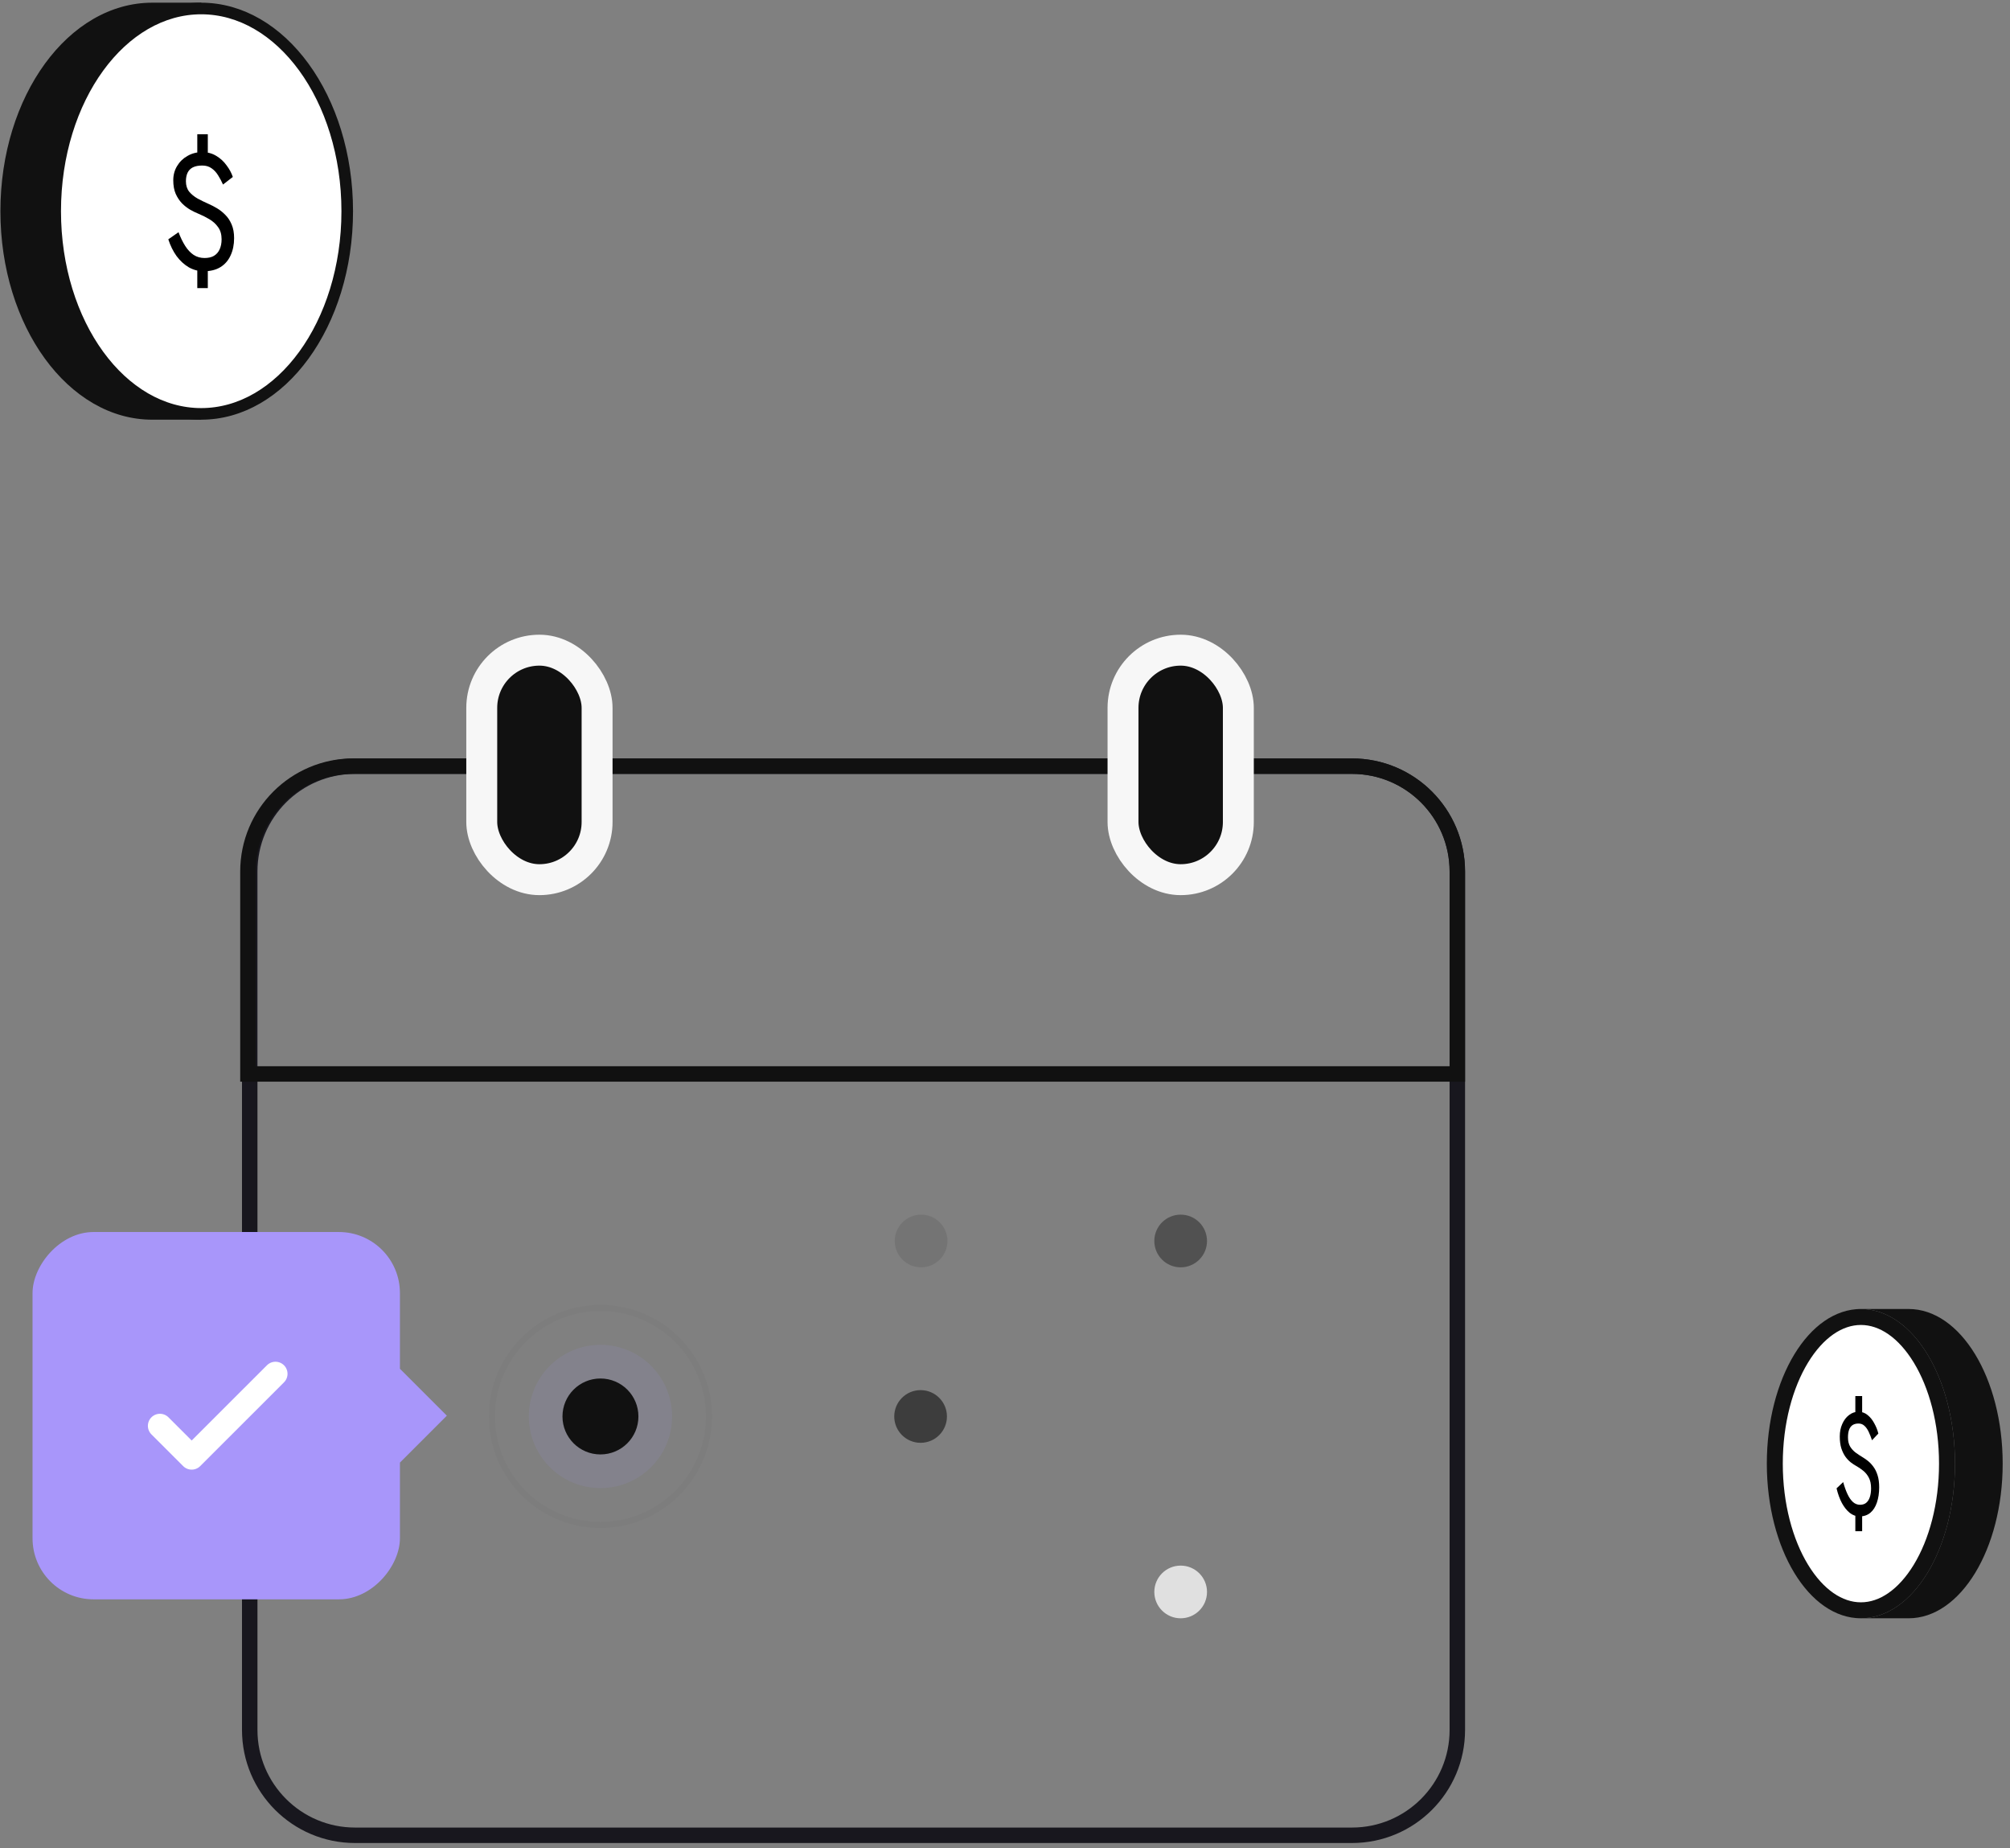 <svg xmlns="http://www.w3.org/2000/svg" width="260" height="239" viewBox="0 0 260 239" fill="none"><rect x="0" y="0" width="260" height="239" fill="#808080" stroke="none"/><path d="M174.884 99.083H45.93C38.404 99.083 32.303 105.184 32.303 112.71V223.721C32.303 231.247 38.404 237.348 45.93 237.348H174.884C182.41 237.348 188.511 231.247 188.511 223.721V112.71C188.511 105.184 182.41 99.083 174.884 99.083Z" stroke="#18171E" stroke-width="2"></path><path d="M32.072 112.71C32.072 105.184 38.173 99.083 45.699 99.083H174.883C182.409 99.083 188.51 105.184 188.51 112.71V138.887H32.072L32.072 112.71Z" stroke="#111111" stroke-width="2"></path><ellipse opacity="0.1" cx="77.671" cy="183.184" rx="9.266" ry="9.263" fill="#A896FA"></ellipse><rect width="47.523" height="47.503" rx="7.892" transform="matrix(-1 0 0 1 51.732 159.331)" fill="#A896FA"></rect><rect width="8.579" height="8.579" transform="matrix(-0.707 -0.707 -0.707 0.707 57.799 183.083)" fill="#A896FA"></rect><path d="M20.689 184.396L24.795 188.5L35.633 177.666" stroke="white" stroke-width="3.119" stroke-linecap="round" stroke-linejoin="round"></path><rect x="62.316" y="84.083" width="14.919" height="29.68" rx="7.459" fill="#111111" stroke="#F7F7F7" stroke-width="4"></rect><rect x="145.266" y="84.083" width="14.919" height="29.68" rx="7.459" fill="#111111" stroke="#F7F7F7" stroke-width="4"></rect><ellipse opacity="0.6" cx="119.082" cy="183.184" rx="3.408" ry="3.407" fill="#111111"></ellipse><ellipse cx="152.723" cy="205.878" rx="3.408" ry="3.407" fill="#E0E0E0"></ellipse><ellipse opacity="0.42" cx="152.723" cy="160.49" rx="3.408" ry="3.407" fill="#111111"></ellipse><ellipse opacity="0.1" cx="119.146" cy="160.49" rx="3.408" ry="3.407" fill="#111111"></ellipse><ellipse cx="77.67" cy="183.184" rx="4.912" ry="4.91" fill="#111111"></ellipse><path opacity="0.02" d="M91.708 183.184C91.708 190.934 85.423 197.216 77.67 197.216C69.917 197.216 63.632 190.934 63.632 183.184C63.632 175.434 69.917 169.152 77.67 169.152C85.423 169.152 91.708 175.434 91.708 183.184Z" stroke="#111111" stroke-width="0.788"></path><path d="M229.577 189.285C229.577 194.65 230.903 199.458 232.991 202.89C235.091 206.341 237.852 208.252 240.715 208.252C243.577 208.252 246.338 206.341 248.438 202.89C250.527 199.458 251.852 194.65 251.852 189.285C251.852 183.92 250.527 179.112 248.438 175.68C246.338 172.229 243.577 170.318 240.715 170.318C237.852 170.318 235.091 172.229 232.991 175.68C230.903 179.112 229.577 183.92 229.577 189.285Z" fill="white" stroke="#111111" stroke-width="2.065"></path><path fill-rule="evenodd" clip-rule="evenodd" d="M240.322 209.275C240.452 209.282 240.583 209.285 240.715 209.285C247.436 209.285 252.885 200.331 252.885 189.285C252.885 178.255 247.451 169.31 240.743 169.285H246.883C253.604 169.285 259.053 178.239 259.053 189.285C259.053 200.331 253.604 209.285 246.883 209.285H240.322V209.275ZM240.687 169.285C240.565 169.286 240.443 169.289 240.322 169.295V169.285H240.687Z" fill="#111111"></path><path d="M239.994 180.544H240.875V183.364H239.994V180.544ZM239.994 195.018H240.875V198.026H239.994V195.018ZM242.15 186.259C242.03 185.895 241.895 185.551 241.745 185.225C241.594 184.886 241.411 184.617 241.197 184.416C240.982 184.203 240.72 184.097 240.411 184.097C240.093 184.097 239.831 184.166 239.625 184.304C239.426 184.442 239.279 184.642 239.184 184.905C239.089 185.168 239.041 185.494 239.041 185.883C239.041 186.359 239.133 186.754 239.315 187.067C239.498 187.368 239.736 187.631 240.03 187.856C240.323 188.069 240.637 188.276 240.971 188.477C241.185 188.602 241.415 188.765 241.661 188.965C241.907 189.166 242.138 189.417 242.352 189.717C242.566 190.006 242.741 190.369 242.876 190.808C243.011 191.234 243.078 191.747 243.078 192.349C243.078 193.088 242.979 193.746 242.781 194.323C242.59 194.887 242.308 195.325 241.935 195.638C241.562 195.952 241.098 196.108 240.542 196.108C240.089 196.108 239.668 195.958 239.279 195.657C238.89 195.344 238.549 194.918 238.255 194.379C237.969 193.84 237.739 193.207 237.564 192.481L238.422 191.672C238.589 192.274 238.775 192.794 238.982 193.232C239.188 193.671 239.422 194.009 239.684 194.247C239.954 194.486 240.26 194.605 240.601 194.605C240.919 194.605 241.181 194.523 241.387 194.36C241.602 194.185 241.76 193.94 241.864 193.627C241.975 193.301 242.03 192.919 242.03 192.481C242.03 191.917 241.931 191.453 241.733 191.09C241.542 190.726 241.296 190.425 240.994 190.187C240.701 189.949 240.395 189.742 240.077 189.567C239.871 189.454 239.645 189.304 239.398 189.116C239.16 188.928 238.934 188.69 238.72 188.401C238.505 188.101 238.327 187.737 238.184 187.311C238.049 186.885 237.981 186.371 237.981 185.77C237.981 185.168 238.088 184.629 238.303 184.153C238.517 183.665 238.807 183.282 239.172 183.007C239.537 182.718 239.946 182.574 240.399 182.574C240.851 182.574 241.248 182.718 241.59 183.007C241.931 183.282 242.217 183.639 242.447 184.078C242.685 184.504 242.86 184.943 242.971 185.394L242.15 186.259Z" fill="black"></path><path d="M0.053 27.312C0.053 42.204 8.845 54.276 19.691 54.276H26.034V0.348H19.691C8.845 0.348 0.053 12.421 0.053 27.312Z" fill="#111111"></path><path d="M44.915 27.312C44.915 34.617 42.758 41.199 39.307 45.937C35.856 50.676 31.151 53.526 26.027 53.526C20.903 53.526 16.198 50.676 12.747 45.937C9.296 41.199 7.139 34.617 7.139 27.312C7.139 20.008 9.296 13.425 12.747 8.687C16.198 3.949 20.903 1.098 26.027 1.098C31.151 1.098 35.856 3.949 39.307 8.687C42.758 13.425 44.915 20.008 44.915 27.312Z" fill="white" stroke="#111111" stroke-width="1.5"></path><path d="M25.52 17.363H26.881V20.573H25.52V17.363ZM25.52 33.838H26.881V37.261H25.52V33.838ZM28.848 23.867C28.664 23.454 28.456 23.062 28.223 22.691C27.99 22.306 27.708 21.999 27.377 21.771C27.046 21.528 26.642 21.407 26.164 21.407C25.673 21.407 25.269 21.485 24.95 21.642C24.644 21.799 24.417 22.027 24.27 22.327C24.123 22.627 24.049 22.997 24.049 23.44C24.049 23.982 24.19 24.431 24.472 24.788C24.754 25.13 25.122 25.429 25.575 25.686C26.029 25.929 26.513 26.164 27.028 26.392C27.359 26.535 27.714 26.72 28.094 26.948C28.474 27.177 28.829 27.462 29.16 27.804C29.491 28.133 29.761 28.546 29.969 29.045C30.178 29.53 30.282 30.115 30.282 30.8C30.282 31.641 30.129 32.39 29.822 33.046C29.528 33.688 29.093 34.188 28.517 34.544C27.941 34.901 27.224 35.079 26.366 35.079C25.667 35.079 25.018 34.908 24.417 34.566C23.816 34.209 23.289 33.724 22.836 33.111C22.395 32.497 22.039 31.777 21.77 30.95L23.093 30.03C23.351 30.714 23.639 31.306 23.957 31.805C24.276 32.305 24.638 32.69 25.042 32.961C25.459 33.232 25.931 33.367 26.458 33.367C26.948 33.367 27.352 33.275 27.671 33.089C28.002 32.889 28.247 32.611 28.407 32.255C28.578 31.884 28.664 31.449 28.664 30.95C28.664 30.308 28.511 29.78 28.204 29.366C27.91 28.953 27.53 28.61 27.064 28.339C26.611 28.068 26.139 27.833 25.649 27.633C25.33 27.505 24.981 27.334 24.601 27.12C24.233 26.906 23.884 26.635 23.553 26.307C23.222 25.964 22.946 25.551 22.726 25.066C22.517 24.581 22.413 23.996 22.413 23.311C22.413 22.627 22.578 22.013 22.909 21.471C23.24 20.915 23.688 20.48 24.252 20.166C24.815 19.838 25.447 19.674 26.145 19.674C26.844 19.674 27.457 19.838 27.984 20.166C28.511 20.48 28.952 20.886 29.308 21.386C29.675 21.87 29.945 22.37 30.116 22.883L28.848 23.867Z" fill="black"></path></svg>
